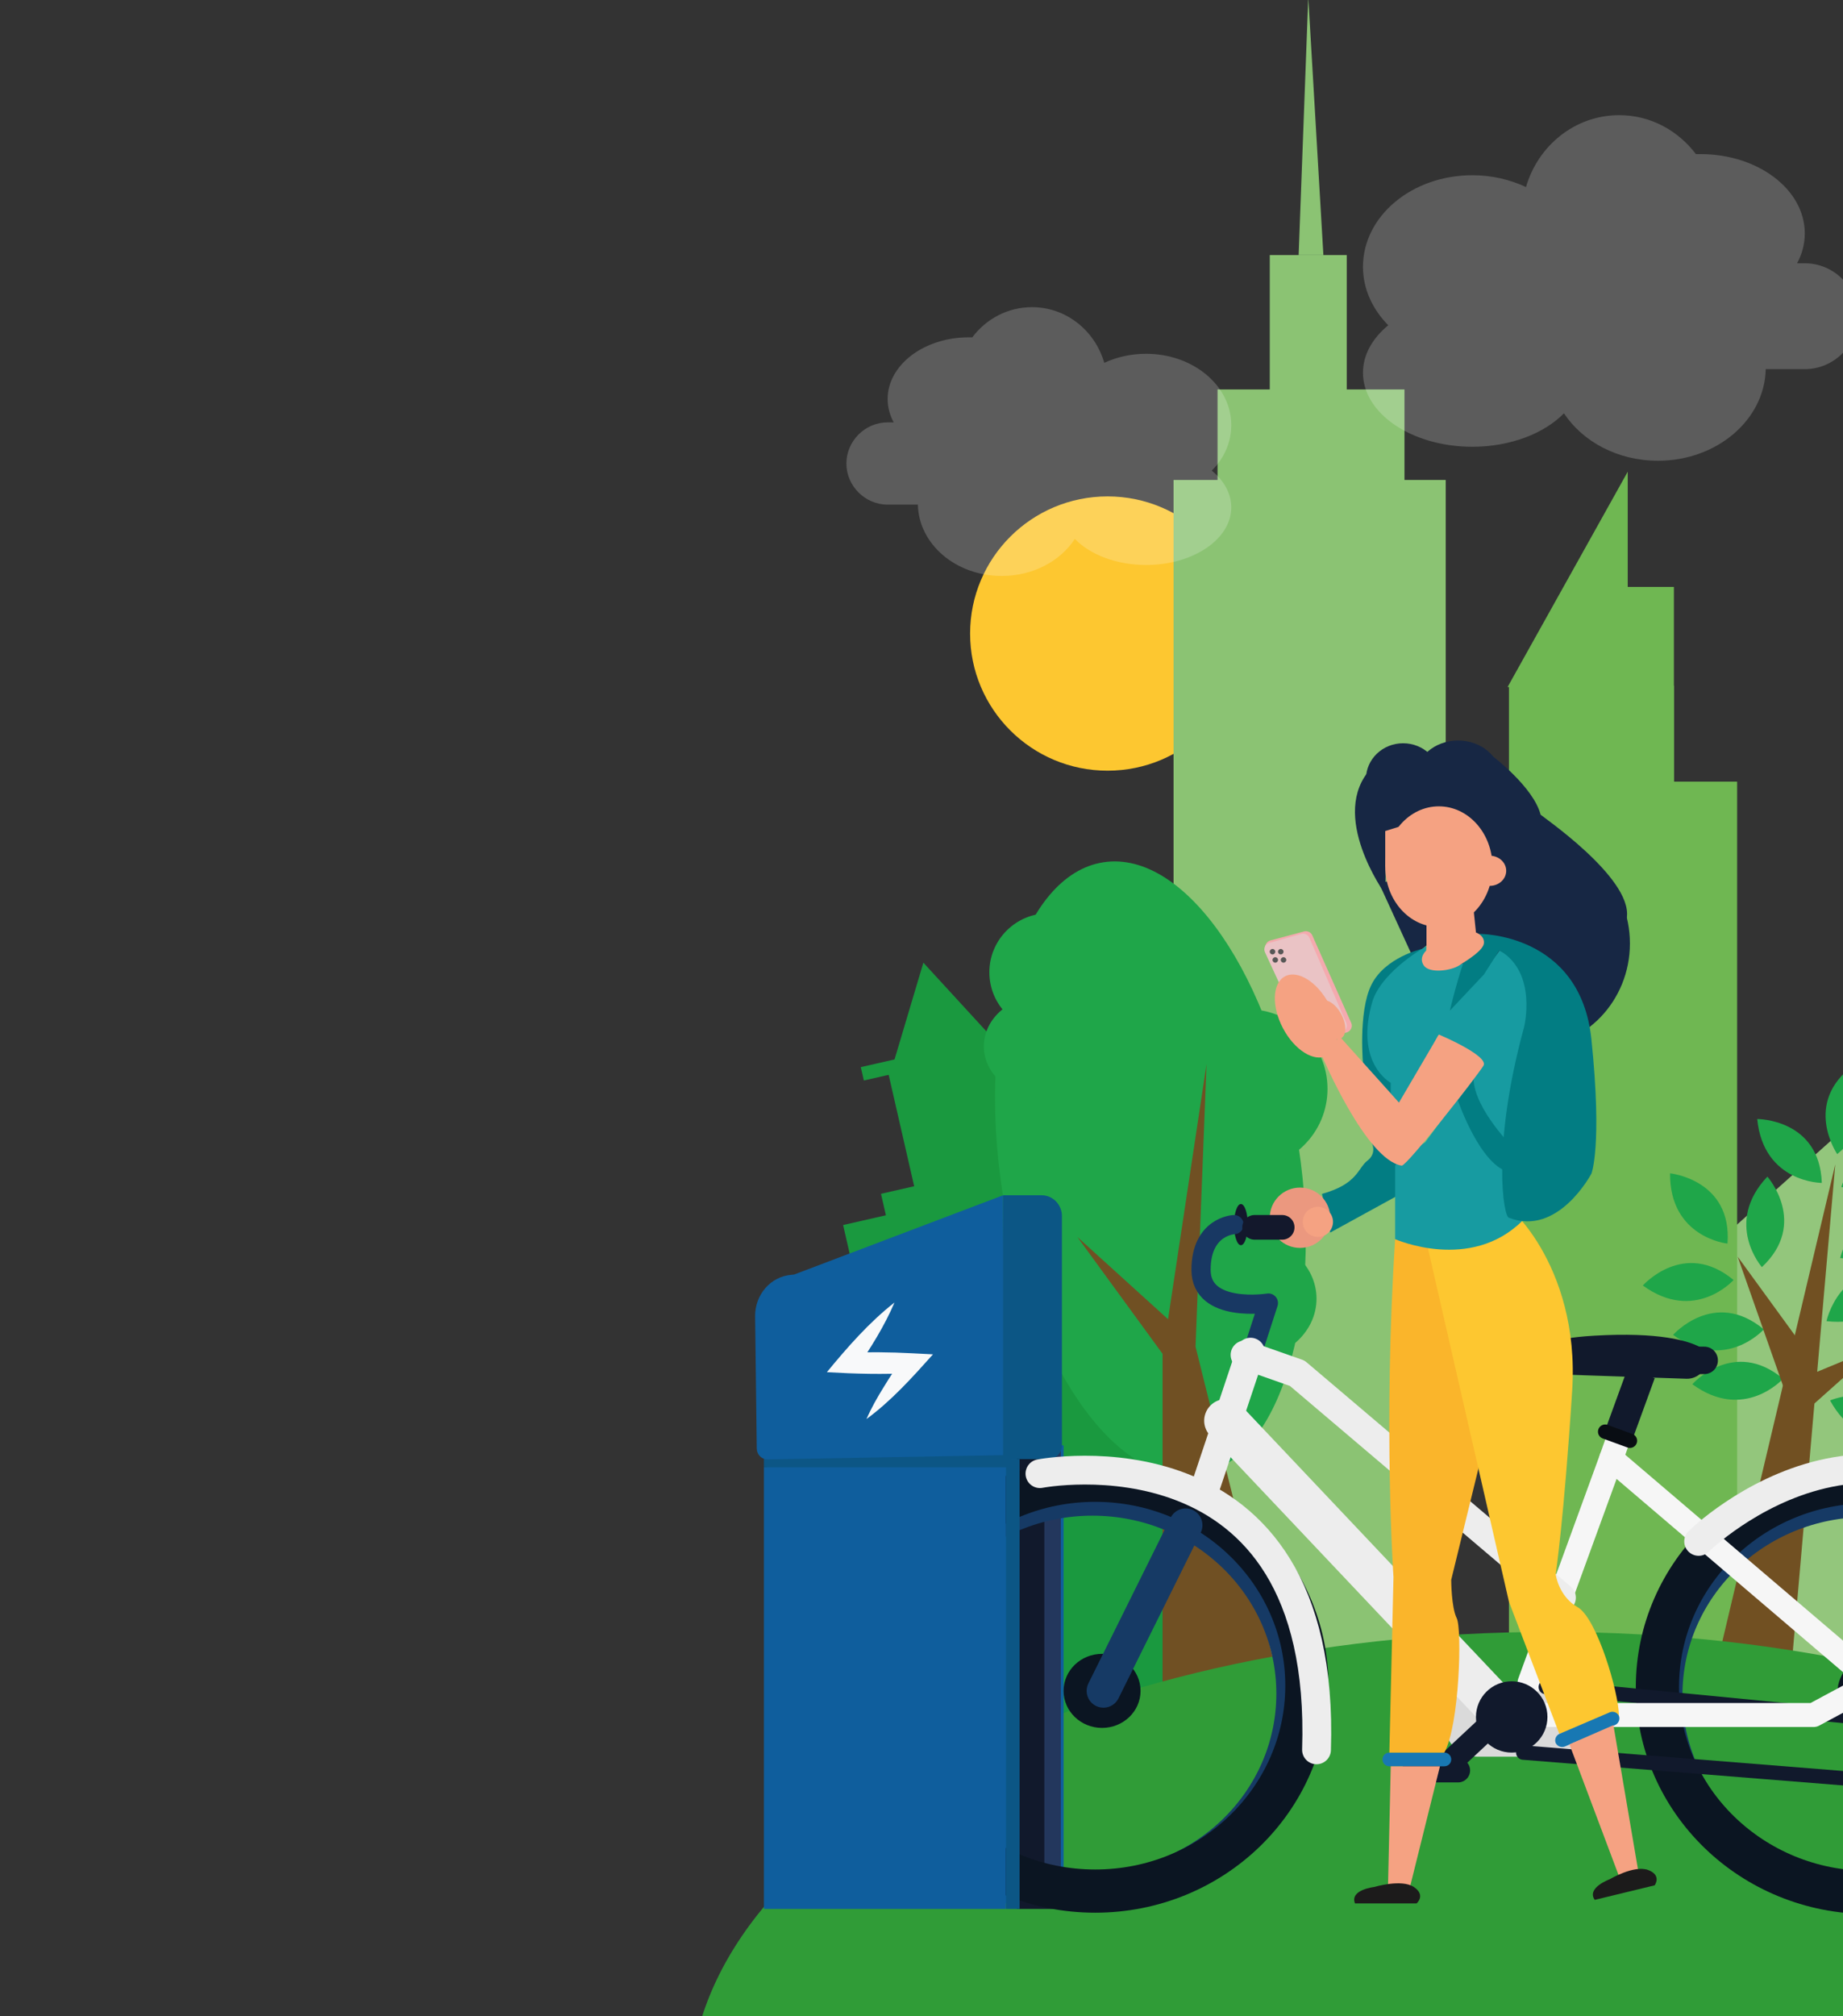 <svg width="384" height="420" viewBox="0 0 384 420" fill="none" xmlns="http://www.w3.org/2000/svg">
<rect x="0" y="0" width="384" height="420" fill="#333333" stroke="none"/>
<mask id="mask0_532_5751" style="mask-type:alpha" maskUnits="userSpaceOnUse" x="0" y="29" width="384" height="391">
<path d="M0 29.735H384V420H0V29.735Z" fill="#EE7100"/>
</mask>
<g mask="url(#mask0_532_5751)">
</g>
<g clip-path="url(#clip0_532_5751)">
<path d="M393.449 226.925L359.997 256.806L359.08 349.075L388.867 354.731L393.449 226.925Z" fill="#93C67C"/>
<path d="M230.768 160.537C246.586 160.537 259.409 147.747 259.409 131.971C259.409 116.194 246.586 103.404 230.768 103.404C214.95 103.404 202.127 116.194 202.127 131.971C202.127 147.747 214.95 160.537 230.768 160.537Z" fill="#FDC730"/>
<path d="M301.225 99.976H244.516V346.218H301.225V99.976Z" fill="#8BC373"/>
<path d="M292.632 81.123H253.681V113.117H292.632V81.123Z" fill="#8BC373"/>
<path d="M280.603 53.128H264.564V97.12H280.603V53.128Z" fill="#8BC373"/>
<path d="M272.584 -0.577L275.734 53.128H270.579L272.584 -0.577Z" fill="#8BC373"/>
<path d="M339.146 98.263L314.113 143.112H339.146V98.263Z" fill="#6FB752"/>
<path d="M348.768 122.258H333.875V167.393H348.768V122.258Z" fill="#6FB752"/>
<path d="M348.769 142.826H314.399V371.928H348.769V142.826Z" fill="#6FB752"/>
<path d="M361.943 162.822H331.584V373.642H361.943V162.822Z" fill="#6FB752"/>
<path d="M368.245 245.094C368.245 245.094 376.837 254.806 367.099 263.947C367.099 263.947 359.08 254.806 368.245 245.094Z" fill="#1FA649"/>
<path d="M347.967 244.408C347.967 244.408 360.912 245.722 359.939 259.034C359.939 259.091 347.852 257.777 347.967 244.408Z" fill="#1FA649"/>
<path d="M342.296 267.775C342.296 267.775 350.888 258.063 361.199 266.632C361.199 266.632 353.122 275.659 342.296 267.775Z" fill="#1FA649"/>
<path d="M348.597 278.059C348.597 278.059 357.189 268.346 367.5 276.916C367.5 276.916 359.423 285.943 348.597 278.059Z" fill="#1FA649"/>
<path d="M352.606 288.343C352.606 288.343 361.199 278.63 371.51 287.2C371.51 287.2 363.433 296.227 352.606 288.343Z" fill="#1FA649"/>
<path d="M380.561 275.202C380.561 275.202 383.253 262.519 396.428 264.861C396.428 264.861 393.85 276.745 380.561 275.202Z" fill="#1FA649"/>
<path d="M381.305 291.714C381.305 291.714 393.219 286.629 398.89 298.684C398.89 298.684 387.663 303.426 381.305 291.714Z" fill="#1FA649"/>
<path d="M383.424 262.062C383.424 262.062 386.116 249.378 399.291 251.721C399.291 251.721 396.713 263.604 383.424 262.062Z" fill="#1FA649"/>
<path d="M383.653 247.264C383.653 247.264 387.205 234.81 400.151 238.009C400.208 238.009 396.828 249.664 383.653 247.264Z" fill="#1FA649"/>
<path d="M366.125 233.096C366.125 233.096 379.128 233.038 379.586 246.408C379.586 246.408 367.442 246.408 366.125 233.096Z" fill="#1FA649"/>
<path d="M382.795 240.409C382.795 240.409 375.463 229.725 386.289 221.84C386.289 221.84 393.105 231.896 382.795 240.409Z" fill="#1FA649"/>
<path d="M382.393 242.522L372.254 358.787L356.215 353.074L382.393 242.522Z" fill="#715022"/>
<path d="M362.058 261.776L375.691 280.516L372.197 290.628L362.058 261.776Z" fill="#715022"/>
<path d="M377.868 286.058L391.387 280.459L377.868 292.514V286.058Z" fill="#715022"/>
<path d="M208.929 218.134L185.084 223.567L192.866 257.543L216.711 252.111L208.929 218.134Z" fill="#1A993F"/>
<path d="M214.533 214.271L179.352 222.287L179.989 225.072L215.171 217.056L214.533 214.271Z" fill="#1A993F"/>
<path d="M192.39 200.53L206.653 216.07L186.089 221.669L192.39 200.53Z" fill="#1A993F"/>
<path d="M219.299 240.532L183.559 248.675L184.962 254.802L220.702 246.659L219.299 240.532Z" fill="#1A993F"/>
<path d="M226.095 243.69L175.668 255.18L200.901 365.352L251.328 353.862L226.095 243.69Z" fill="#1A993F"/>
<path d="M249.46 307.248C266.504 304.653 275.947 273.977 270.552 238.732C265.158 203.486 246.968 177.018 229.925 179.613C212.882 182.208 203.439 212.884 208.833 248.129C214.227 283.374 232.417 309.843 249.46 307.248Z" fill="#1FA649"/>
<path d="M218.452 214.813C225.254 214.813 230.768 209.314 230.768 202.53C230.768 195.746 225.254 190.246 218.452 190.246C211.651 190.246 206.137 195.746 206.137 202.53C206.137 209.314 211.651 214.813 218.452 214.813Z" fill="#1FA649"/>
<path d="M259.696 283.372C267.763 283.372 274.303 277.617 274.303 270.517C274.303 263.418 267.763 257.663 259.696 257.663C251.629 257.663 245.089 263.418 245.089 270.517C245.089 277.617 251.629 283.372 259.696 283.372Z" fill="#1FA649"/>
<path d="M259.982 243.379C269.156 243.379 276.594 235.961 276.594 226.811C276.594 217.66 269.156 210.242 259.982 210.242C250.807 210.242 243.37 217.66 243.37 226.811C243.37 235.961 250.807 243.379 259.982 243.379Z" fill="#1FA649"/>
<path d="M217.307 228.525C224.109 228.525 229.622 223.793 229.622 217.955C229.622 212.118 224.109 207.386 217.307 207.386C210.505 207.386 204.991 212.118 204.991 217.955C204.991 223.793 210.505 228.525 217.307 228.525Z" fill="#1FA649"/>
<path d="M251.389 221.669L249.098 280.516L265.71 347.361L242.224 350.789V282.001L224.467 257.663L243.37 274.802L251.389 221.669Z" fill="#705023"/>
<path d="M322.992 533.042C422.013 533.042 502.285 489.813 502.285 436.488C502.285 383.163 422.013 339.934 322.992 339.934C223.971 339.934 143.699 383.163 143.699 436.488C143.699 489.813 223.971 533.042 322.992 533.042Z" fill="#309C37"/>
<path opacity="0.2" d="M252.478 98.034C255.056 95.463 256.545 92.149 256.545 88.55C256.545 80.323 248.583 73.695 238.788 73.695C235.638 73.695 232.659 74.381 230.081 75.581C228.134 68.839 222.119 63.983 215.016 63.983C209.975 63.983 205.45 66.44 202.586 70.267C202.357 70.267 202.07 70.267 201.841 70.267C192.504 70.267 184.943 76.038 184.943 83.122C184.943 84.836 185.401 86.493 186.203 87.979H184.943C180.246 87.979 176.351 91.864 176.351 96.549C176.351 101.233 180.246 105.118 184.943 105.118H191.244C191.416 113.346 199.149 119.973 208.715 119.973C215.245 119.973 220.916 116.888 223.952 112.26C227.102 115.517 232.602 117.688 238.788 117.688C248.583 117.688 256.545 112.317 256.545 105.69C256.545 102.776 254.999 100.091 252.478 98.034Z" fill="white"/>
<path opacity="0.2" d="M289.253 67.754C285.988 64.44 283.983 60.212 283.983 55.584C283.983 45.015 294.18 36.502 306.782 36.502C310.849 36.502 314.629 37.416 317.952 38.959C320.472 30.275 328.205 23.99 337.37 23.99C343.9 23.99 349.629 27.189 353.352 32.103C353.638 32.103 353.982 32.103 354.326 32.103C366.298 32.103 376.036 39.473 376.036 48.614C376.036 50.842 375.463 52.956 374.432 54.842H376.036C382.108 54.842 387.091 59.812 387.091 65.868C387.091 71.924 382.108 76.895 376.036 76.895H367.902C367.672 87.464 357.705 95.977 345.447 95.977C337.027 95.977 329.752 91.978 325.857 86.093C321.79 90.264 314.744 93.063 306.782 93.063C294.18 93.063 283.983 86.15 283.983 77.638C283.983 73.867 285.988 70.439 289.253 67.754Z" fill="white"/>
<path d="M221.603 301.083H159.738V396.495H221.603V301.083Z" fill="#0F5E9D"/>
<path d="M221.03 302.797H211.865V397.638H221.03V302.797Z" fill="#11192C"/>
<path d="M210.72 302.226H159.166V305.654H210.72V302.226Z" fill="#0C5685"/>
<path d="M210.204 262.176L209.058 262.233L209.001 248.979L165.467 265.49L164.894 265.547C160.598 265.89 157.275 269.661 157.333 274.231L157.676 301.712C157.676 302.969 158.65 303.997 159.91 303.997L210.777 303.083L210.204 262.176Z" fill="#0F5E9D"/>
<path d="M221.031 302.226H217.594V395.352H221.031V302.226Z" fill="#23375D"/>
<path d="M209.001 248.979H217.02C219.369 248.979 221.259 250.921 221.259 253.321V301.083C221.259 302.626 219.999 303.94 218.51 303.94H209.001V248.979Z" fill="#0C5685"/>
<path d="M323.278 365.929H307.812C304.032 365.929 300.938 362.844 300.938 359.073V357.359C300.938 353.588 304.032 350.503 307.812 350.503H323.278C327.059 350.503 330.152 353.588 330.152 357.359V359.073C330.152 362.844 327.059 365.929 323.278 365.929Z" fill="#DADADA"/>
<path d="M388.867 393.638C411.961 393.638 430.683 375.477 430.683 353.074C430.683 330.671 411.961 312.51 388.867 312.51C365.772 312.51 347.051 330.671 347.051 353.074C347.051 375.477 365.772 393.638 388.867 393.638Z" stroke="#163A65" stroke-width="7" stroke-miterlimit="10"/>
<path d="M389.439 394.21C413.799 394.21 433.546 375.051 433.546 351.417C433.546 327.784 413.799 308.625 389.439 308.625C365.079 308.625 345.332 327.784 345.332 351.417C345.332 375.051 365.079 394.21 389.439 394.21Z" stroke="#0B1522" stroke-width="9" stroke-miterlimit="10"/>
<path d="M390.871 360.216C395.3 360.216 398.891 356.763 398.891 352.503C398.891 348.243 395.3 344.79 390.871 344.79C386.442 344.79 382.852 348.243 382.852 352.503C382.852 356.763 386.442 360.216 390.871 360.216Z" fill="#0B1522"/>
<path d="M337.026 300.112L335.708 303.826L318.695 350.503" stroke="#F6F6F6" stroke-width="5" stroke-miterlimit="10" stroke-linecap="round"/>
<path d="M258.55 259.377C259.341 259.377 259.982 257.458 259.982 255.092C259.982 252.725 259.341 250.807 258.55 250.807C257.759 250.807 257.118 252.725 257.118 255.092C257.118 257.458 257.759 259.377 258.55 259.377Z" fill="#13182C"/>
<path d="M257.118 255.092C257.118 255.092 250.244 255.377 250.244 264.519C250.244 273.66 264.278 271.432 264.278 271.432L261.471 280.116" stroke="#183863" stroke-width="4" stroke-miterlimit="10" stroke-linecap="round" stroke-linejoin="round"/>
<path d="M325.856 286.229H355.07C356.674 286.229 357.934 284.972 357.934 283.372C357.934 281.773 356.674 280.516 355.07 280.516H325.856C324.252 280.516 322.992 281.773 322.992 283.372C322.992 284.972 324.252 286.229 325.856 286.229Z" fill="#11192C"/>
<path d="M355.643 283.087C355.643 282.058 355.07 281.087 354.154 280.573C351.748 279.316 345.79 277.43 332.157 278.23C312.109 279.373 322.706 286.229 322.706 286.229L351.404 287.2C353.695 287.257 355.643 285.429 355.643 283.087Z" fill="#11192C"/>
<path d="M337.312 298.798L341.952 286.058" stroke="#11192C" stroke-width="6" stroke-miterlimit="10"/>
<path d="M334.448 298.227L339.604 300.112" stroke="#090D13" stroke-width="3" stroke-miterlimit="10" stroke-linecap="round"/>
<path d="M259.409 282.23L270.293 286.058L325.341 332.792" stroke="#EDEDED" stroke-width="6" stroke-miterlimit="10" stroke-linecap="round" stroke-linejoin="round"/>
<path d="M255.399 295.941L312.395 356.216" stroke="#EDEDED" stroke-width="9" stroke-miterlimit="10" stroke-linecap="round" stroke-linejoin="round"/>
<path d="M251.39 309.082L260.555 281.658" stroke="#EDEDED" stroke-width="6" stroke-miterlimit="10" stroke-linecap="round" stroke-linejoin="round"/>
<path d="M227.618 393.353C250.712 393.353 269.434 375.192 269.434 352.789C269.434 330.386 250.712 312.224 227.618 312.224C204.523 312.224 185.802 330.386 185.802 352.789C185.802 375.192 204.523 393.353 227.618 393.353Z" stroke="#163A65" stroke-width="7" stroke-miterlimit="10"/>
<path d="M228.19 393.924C252.55 393.924 272.297 374.765 272.297 351.132C272.297 327.498 252.55 308.339 228.19 308.339C203.83 308.339 184.083 327.498 184.083 351.132C184.083 374.765 203.83 393.924 228.19 393.924Z" stroke="#0B1522" stroke-width="9" stroke-miterlimit="10"/>
<path d="M229.622 359.93C234.051 359.93 237.641 356.477 237.641 352.217C237.641 347.957 234.051 344.504 229.622 344.504C225.193 344.504 221.603 347.957 221.603 352.217C221.603 356.477 225.193 359.93 229.622 359.93Z" fill="#0B1522"/>
<path d="M229.909 352.217L247.036 317.709" stroke="#163A65" stroke-width="7" stroke-miterlimit="10" stroke-linecap="round"/>
<path d="M216.677 306.968C216.677 306.968 276.594 295.37 274.303 364.501" stroke="#EDEDED" stroke-width="6" stroke-miterlimit="10" stroke-linecap="round" stroke-linejoin="round"/>
<path d="M309.817 359.93L300.652 368.5" stroke="#11192C" stroke-width="5" stroke-miterlimit="10"/>
<path d="M303.803 368.786H294.638" stroke="#11192C" stroke-width="5" stroke-miterlimit="10" stroke-linecap="round"/>
<path d="M317.378 365.072L385.143 370.5L392.761 359.987" stroke="#11192C" stroke-width="3" stroke-miterlimit="10" stroke-linecap="round"/>
<path d="M322.075 351.417L390.413 358.045" stroke="#11192C" stroke-width="3" stroke-miterlimit="10" stroke-linecap="round"/>
<path d="M317.378 357.245H377.868L390.413 350.503L335.708 303.826" stroke="#F6F6F6" stroke-width="5" stroke-miterlimit="10" stroke-linecap="round" stroke-linejoin="round"/>
<path d="M314.972 365.072C319.085 365.072 322.419 361.747 322.419 357.645C322.419 353.543 319.085 350.218 314.972 350.218C310.859 350.218 307.525 353.543 307.525 357.645C307.525 361.747 310.859 365.072 314.972 365.072Z" fill="#11192C"/>
<path d="M353.924 321.08C353.924 321.08 396.313 279.373 432.973 334.22" stroke="#EDEDED" stroke-width="6" stroke-miterlimit="10" stroke-linecap="round" stroke-linejoin="round"/>
<path d="M212.438 303.94H209.574V397.638H212.438V303.94Z" fill="#0C5685"/>
<path d="M209.574 305.654H159.166V397.638H209.574V305.654Z" fill="#0F5E9D"/>
<path d="M186.375 271.317C184.255 276.288 181.391 280.801 178.355 285.258L176.637 281.83C181.047 281.601 185.458 281.658 189.926 281.887L194.394 282.115C190.098 286.915 185.744 291.771 180.532 295.599C181.563 293.256 182.823 291.028 184.141 288.914C185.458 286.743 186.833 284.686 188.265 282.63L189.926 286C184.141 286.343 178.069 286.172 172.283 285.829C176.522 280.687 181.047 275.488 186.375 271.317Z" fill="#F8F9FA"/>
<path d="M264.679 195.902L271.725 194.017C272.412 193.845 273.157 194.188 273.443 194.874L281.52 213.042C281.921 213.899 281.405 214.87 280.489 215.099L273.729 216.527C273.042 216.699 272.355 216.356 272.068 215.727L263.648 198.016C263.361 197.159 263.82 196.131 264.679 195.902Z" fill="#F4AAAE"/>
<path d="M264.45 196.416L271.152 194.531C271.839 194.36 272.527 194.702 272.813 195.331L280.489 213.042C280.833 213.899 280.374 214.87 279.515 215.042L273.1 216.47C272.47 216.584 271.782 216.299 271.553 215.67L263.591 198.416C263.19 197.616 263.591 196.645 264.45 196.416Z" fill="#EAC3C5"/>
<path d="M265.137 198.816C265.454 198.816 265.71 198.56 265.71 198.245C265.71 197.929 265.454 197.673 265.137 197.673C264.821 197.673 264.564 197.929 264.564 198.245C264.564 198.56 264.821 198.816 265.137 198.816Z" fill="#575756"/>
<path d="M266.856 198.816C267.172 198.816 267.429 198.56 267.429 198.245C267.429 197.929 267.172 197.673 266.856 197.673C266.54 197.673 266.283 197.929 266.283 198.245C266.283 198.56 266.54 198.816 266.856 198.816Z" fill="#575756"/>
<path d="M267.429 200.53C267.746 200.53 268.002 200.274 268.002 199.959C268.002 199.643 267.746 199.387 267.429 199.387C267.113 199.387 266.856 199.643 266.856 199.959C266.856 200.274 267.113 200.53 267.429 200.53Z" fill="#575756"/>
<path d="M265.711 200.53C266.027 200.53 266.283 200.274 266.283 199.959C266.283 199.643 266.027 199.387 265.711 199.387C265.394 199.387 265.138 199.643 265.138 199.959C265.138 200.274 265.394 200.53 265.711 200.53Z" fill="#575756"/>
<path d="M294.351 199.33L287.362 184.076L294.351 182.019L303.229 191.96L294.351 199.33Z" fill="#172744"/>
<path d="M318.695 218.241C330.242 218.241 339.603 208.521 339.603 196.531C339.603 184.54 330.242 174.82 318.695 174.82C307.148 174.82 297.787 184.54 297.787 196.531C297.787 208.521 307.148 218.241 318.695 218.241Z" fill="#172744"/>
<path d="M300.938 367.929H289.482C288.68 367.929 288.05 367.3 288.05 366.5C288.05 365.7 288.68 365.072 289.482 365.072H300.938C301.74 365.072 302.37 365.7 302.37 366.5C302.37 367.3 301.74 367.929 300.938 367.929Z" fill="#1878B3"/>
<path d="M290.685 258.12L302.198 260.062L307.526 285.086L308.041 305.883L302.37 329.078C302.37 329.078 302.37 334.792 303.516 337.077C304.661 339.362 304.089 359.359 300.938 365.072C301.224 365.072 289.482 365.072 289.482 365.072L290.341 328.507C290.341 328.507 288.164 296.856 290.685 258.12Z" fill="#FAB52B"/>
<path d="M297.501 259.948C297.501 259.948 314.456 252.006 314.399 251.949C312.738 249.664 329.293 262.805 327.574 289.657C325.856 316.509 324.137 327.936 324.137 327.936C324.137 327.936 324.71 332.506 328.72 334.792C332.729 337.077 337.312 352.617 337.312 357.416C337.312 357.645 324.882 361.13 324.882 361.13L314.399 333.649L297.501 259.948Z" fill="#FDC730"/>
<path d="M336.568 359.302L326.028 363.815C325.283 364.101 324.481 363.758 324.137 363.072C323.851 362.33 324.195 361.53 324.882 361.187L335.422 356.674C336.167 356.388 336.969 356.731 337.312 357.416C337.599 358.159 337.255 358.959 336.568 359.302Z" fill="#1878B3"/>
<path d="M296.241 197.673C296.241 197.673 288.622 199.387 285.758 205.1C282.894 210.814 284.04 222.24 284.04 222.24L285.873 238.18C285.873 238.18 286.904 240.237 284.899 241.78C282.894 243.322 282.894 246.636 275.447 248.693L277.166 256.748L293.205 247.95L292.345 226.011L296.241 197.673Z" fill="#027D83"/>
<path d="M297.215 197.102C297.215 197.102 295.726 204.244 305.234 200.53L304.089 211.956L299.621 215.727L292.06 230.239L289.768 227.782V225.554C289.768 225.554 282.035 221.44 286.045 208.3C288.336 201.958 297.215 197.102 297.215 197.102Z" fill="#179BA1"/>
<path d="M290.685 242.808V258.12C290.685 258.12 306.38 265.09 317.263 254.235C317.263 254.235 311.421 243.265 314.342 229.896C317.263 216.527 322.419 202.815 312.394 197.959C312.681 198.245 302.084 210.528 302.084 210.528L299.964 214.985L299.621 215.727C299.621 215.727 308.9 219.155 308.098 221.669C307.296 224.183 296.928 237.952 296.928 237.952L292.059 241.094L290.685 242.808Z" fill="#179BA1"/>
<path d="M308.099 194.531C308.099 194.531 329.293 194.245 331.584 216.527C333.876 238.809 331.584 244.465 331.584 244.465C331.584 244.465 324.653 257.663 314.4 253.663C313.311 253.663 310.676 239.094 317.55 213.956C317.55 213.956 320.414 202.53 312.395 197.959L309.187 202.987L302.084 210.528C302.084 210.528 305.521 195.674 308.099 194.531Z" fill="#027D83"/>
<path d="M307.01 224.868L303.745 229.153C303.745 229.153 308.442 243.094 314.743 244.236C321.044 245.379 315.316 239.094 315.316 239.094C315.316 239.094 307.354 231.21 307.01 224.868Z" fill="#027D83"/>
<path d="M292.345 169.678C296.616 169.678 300.078 166.353 300.078 162.251C300.078 158.149 296.616 154.824 292.345 154.824C288.075 154.824 284.612 158.149 284.612 162.251C284.612 166.353 288.075 169.678 292.345 169.678Z" fill="#172744"/>
<path d="M303.802 169.678C308.705 169.678 312.68 166.225 312.68 161.965C312.68 157.706 308.705 154.252 303.802 154.252C298.898 154.252 294.923 157.706 294.923 161.965C294.923 166.225 298.898 169.678 303.802 169.678Z" fill="#172744"/>
<path d="M303.802 171.107C303.802 171.107 296.355 176.249 288.909 173.392L288.622 186.247C288.622 186.247 276.593 169.678 285.758 159.966L311.134 157.623C311.134 157.623 319.497 163.965 320.987 169.678C320.7 169.678 340.004 182.647 338.973 191.046C337.942 199.387 310.676 179.791 310.676 179.791C310.676 179.791 309.588 170.821 303.859 171.278" fill="#172744"/>
<path d="M276.88 209.1C277.797 210.814 278.312 212.585 278.541 214.127C278.828 216.756 278.14 218.984 276.479 219.898C273.844 221.326 269.72 218.755 267.314 214.185C264.908 209.614 265.08 204.815 267.715 203.387C270.35 201.958 274.474 204.529 276.88 209.1Z" fill="#F5A282"/>
<path d="M279.402 216.295C280.576 215.675 280.604 213.432 279.464 211.285C278.324 209.138 276.448 207.9 275.274 208.52C274.099 209.141 274.072 211.384 275.212 213.531C276.352 215.678 278.228 216.916 279.402 216.295Z" fill="#F5A282"/>
<path d="M299.793 215.499L291.487 229.668L279.114 215.899L275.448 219.955C275.448 219.955 284.613 241.665 292.06 242.808C293.206 242.808 307.813 224.069 309.073 222.012C310.39 219.955 299.793 215.499 299.793 215.499Z" fill="#F5A282"/>
<path d="M299.793 193.103C305.962 193.103 310.963 187.475 310.963 180.533C310.963 173.592 305.962 167.964 299.793 167.964C293.624 167.964 288.623 173.592 288.623 180.533C288.623 187.475 293.624 193.103 299.793 193.103Z" fill="#F5A282"/>
<path d="M310.39 184.533C312.288 184.533 313.827 183.126 313.827 181.39C313.827 179.655 312.288 178.248 310.39 178.248C308.492 178.248 306.953 179.655 306.953 181.39C306.953 183.126 308.492 184.533 310.39 184.533Z" fill="#F5A282"/>
<path d="M297.216 191.389V197.959C297.216 197.959 295.497 199.387 296.643 201.101C297.788 202.815 302.256 202.244 304.032 201.101C305.808 199.959 309.188 197.902 309.188 196.359C309.245 194.817 307.526 194.245 307.526 194.245L306.954 188.76L297.216 191.389Z" fill="#F5A282"/>
<path d="M288.623 173.106V180.533L298.361 179.391L297.788 170.25L288.623 173.106Z" fill="#F5A282"/>
<path d="M270.865 259.948C274.345 259.948 277.166 257.134 277.166 253.663C277.166 250.192 274.345 247.379 270.865 247.379C267.386 247.379 264.564 250.192 264.564 253.663C264.564 257.134 267.386 259.948 270.865 259.948Z" fill="#EB987F"/>
<path d="M274.589 257.662C276.329 257.662 277.739 256.256 277.739 254.52C277.739 252.785 276.329 251.378 274.589 251.378C272.849 251.378 271.438 252.785 271.438 254.52C271.438 256.256 272.849 257.662 274.589 257.662Z" fill="#F5A282"/>
<path d="M289.768 367.929H300.022L293.778 393.067H289.195L289.768 367.929Z" fill="#F5A282"/>
<path d="M327.002 363.358L336.167 359.359L341.322 389.639L337.313 390.782L327.002 363.358Z" fill="#F5A282"/>
<path d="M282.321 396.495H295.153C295.153 396.495 297.157 394.781 294.58 393.067C292.002 391.353 286.331 393.067 286.331 393.067C286.331 393.067 281.176 393.638 282.321 396.495Z" fill="#1C1B1B"/>
<path d="M332.272 395.752L344.759 392.724C344.759 392.724 346.306 390.61 343.384 389.525C340.463 388.439 335.365 391.467 335.365 391.467C335.365 391.467 330.496 393.238 332.272 395.752Z" fill="#1C1B1B"/>
<path d="M267.142 258.234H261.414C259.982 258.234 258.836 257.091 258.836 255.663C258.836 254.235 259.982 253.092 261.414 253.092H267.142C268.574 253.092 269.72 254.235 269.72 255.663C269.72 257.091 268.574 258.234 267.142 258.234Z" fill="#13182C"/>
</g>
<defs>
<clipPath id="clip0_532_5751">
<rect width="293" height="420" fill="white" transform="translate(91)"/>
</clipPath>
</defs>
</svg>
